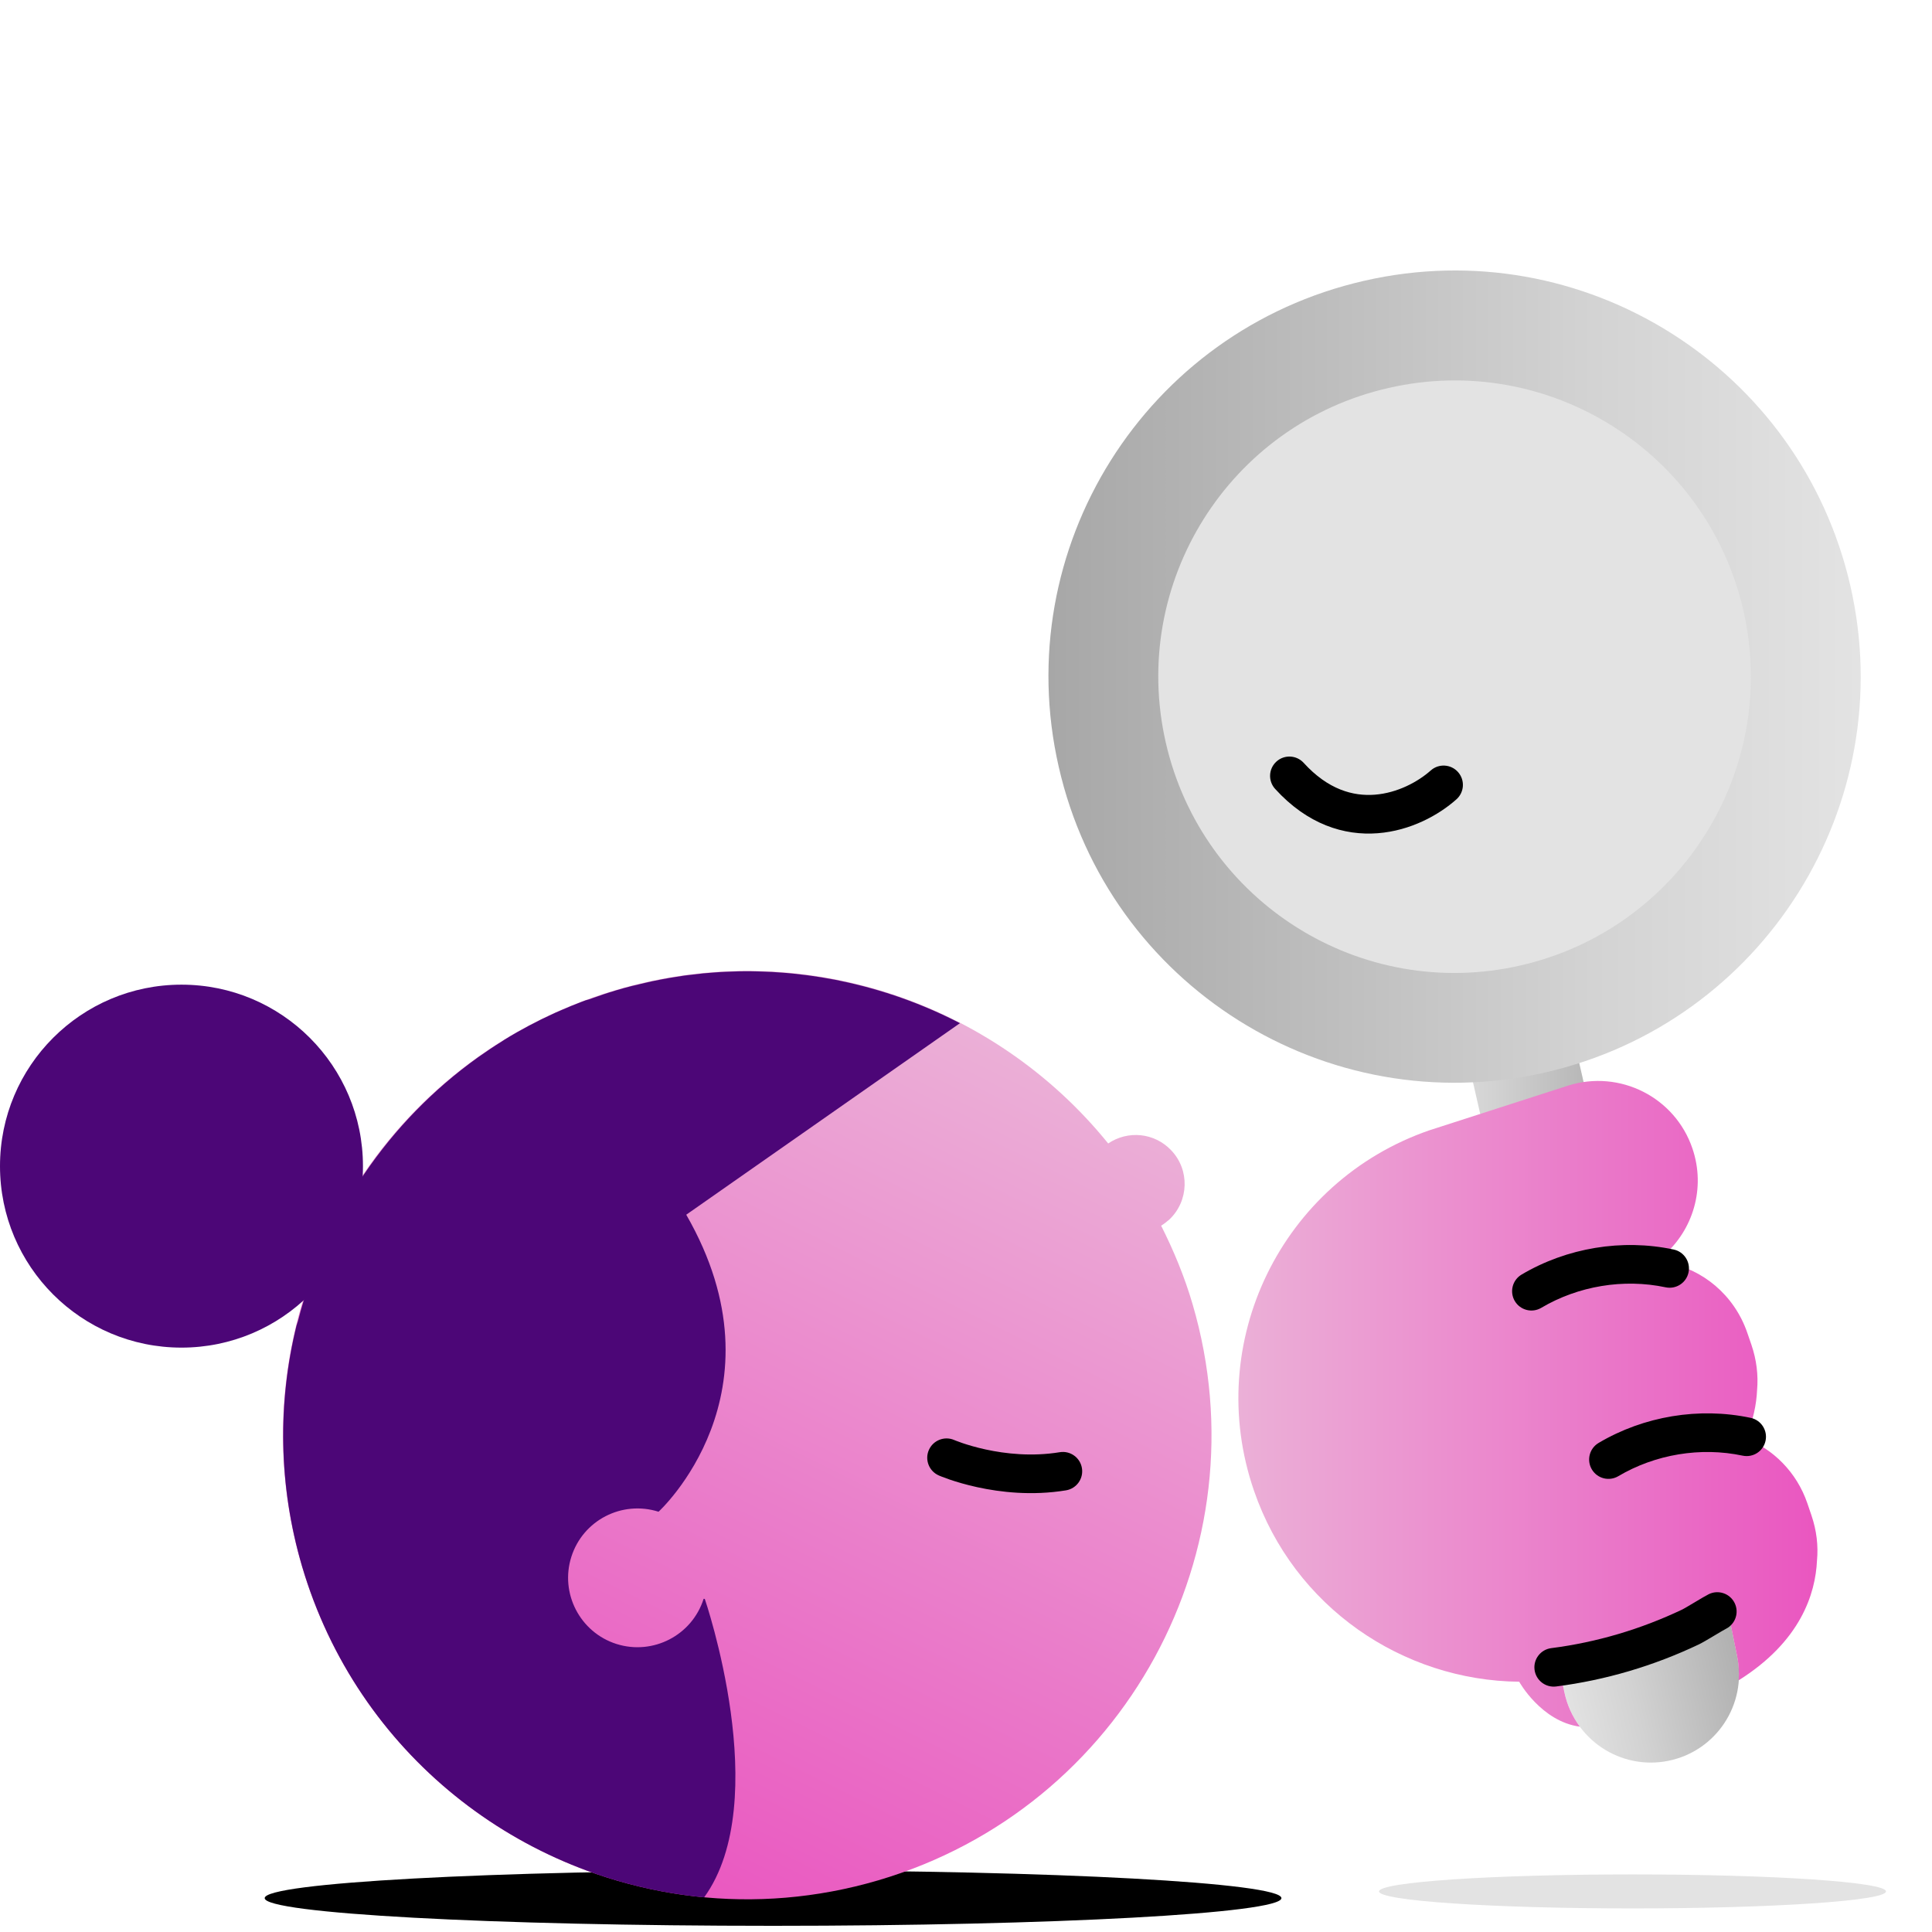 <svg width="150" height="150" viewBox="0 0 150 150" fill="none" xmlns="http://www.w3.org/2000/svg">
<path d="M129.04 99.689C124.57 100.519 120.11 101.369 115.67 102.339C115.65 102.349 115.62 102.349 115.6 102.349L121.46 131.349C122.21 135.059 125.82 137.459 129.53 136.709C133.24 135.959 135.63 132.349 134.88 128.629L129.04 99.689Z" fill="url(#paint0_linear_810_2050)"/>
<path d="M127.339 103.249L118.129 62.879C115.889 64.649 112.899 65.509 110.069 65.219L119.209 105.259C121.549 103.579 124.559 102.829 127.339 103.249Z" fill="url(#paint1_linear_810_2050)"/>
<path d="M82.2 59.539C86.07 76.519 102.97 87.139 119.95 83.269C136.92 79.399 147.54 62.489 143.67 45.519C139.79 28.539 122.89 17.919 105.92 21.799C88.94 25.669 78.32 42.559 82.2 59.539Z" fill="url(#paint2_linear_810_2050)"/>
<path d="M90.51 57.649C93.34 70.039 105.66 77.789 118.05 74.959C130.43 72.129 138.18 59.799 135.36 47.419C132.53 35.039 120.2 27.289 107.82 30.119C95.43 32.929 87.68 45.259 90.51 57.649Z" fill="#E3E3E3"/>
<path d="M146.429 146.849C146.429 147.579 137.619 148.169 126.749 148.169C115.879 148.169 107.069 147.579 107.069 146.849C107.069 146.119 115.879 145.529 126.749 145.529C137.619 145.529 146.429 146.119 146.429 146.849Z" fill="#E3E3E3"/>
<path d="M140.64 117.649L140.32 116.709C139.49 114.289 137.66 112.499 135.51 111.669C136.13 110.309 136.37 109.009 136.42 107.919C136.52 106.769 136.38 105.579 135.98 104.409L135.66 103.479C134.65 100.539 132.18 98.529 129.41 98.029L129.12 97.509C131.44 95.519 132.45 92.249 131.4 89.169C130.05 85.189 125.77 83.029 121.77 84.279L110.97 87.759C99.49 91.729 93.39 104.249 97.36 115.739C100.47 124.779 108.9 130.479 117.95 130.569C117.95 130.569 119.65 133.649 122.66 134.059C122.08 133.279 121.66 132.369 121.45 131.349L121.32 130.709L120.15 129.939L121.1 129.619L120.85 128.379C125.31 127.369 130.01 126.199 133.96 124.109L134.88 128.639C135 129.249 135.03 129.859 134.99 130.459C139.8 127.439 140.95 123.739 141.07 121.169C141.18 120.009 141.04 118.819 140.64 117.649Z" fill="url(#paint3_linear_810_2050)"/>
<path fill-rule="evenodd" clip-rule="evenodd" d="M134.672 124.448C135.042 125.189 134.742 126.09 134.001 126.461C133.886 126.518 133.527 126.732 133.058 127.011L133.022 127.033C132.64 127.26 132.149 127.553 131.893 127.674C128.413 129.331 124.66 130.446 120.82 130.937C119.998 131.042 119.247 130.461 119.142 129.639C119.037 128.817 119.618 128.066 120.44 127.961C123.959 127.512 127.406 126.488 130.605 124.965L130.609 124.963C130.609 124.963 130.617 124.959 130.633 124.95C130.651 124.941 130.675 124.928 130.704 124.912C130.764 124.879 130.838 124.837 130.925 124.787C131.099 124.686 131.306 124.563 131.522 124.434C131.558 124.413 131.595 124.391 131.633 124.368C132.003 124.147 132.437 123.888 132.659 123.777C133.4 123.407 134.301 123.707 134.672 124.448Z" fill="black"/>
<path fill-rule="evenodd" clip-rule="evenodd" d="M135.299 113.017C132.039 112.325 128.513 112.911 125.645 114.61C124.932 115.032 124.012 114.797 123.59 114.084C123.167 113.371 123.403 112.451 124.116 112.029C127.628 109.948 131.921 109.233 135.921 110.082C136.732 110.254 137.249 111.05 137.077 111.861C136.906 112.671 136.109 113.189 135.299 113.017Z" fill="black"/>
<path fill-rule="evenodd" clip-rule="evenodd" d="M129.318 99.946C126.058 99.255 122.532 99.84 119.664 101.539C118.952 101.962 118.031 101.726 117.609 101.014C117.187 100.301 117.422 99.381 118.135 98.958C121.647 96.878 125.941 96.163 129.941 97.012C130.751 97.183 131.269 97.98 131.097 98.79C130.925 99.601 130.129 100.118 129.318 99.946Z" fill="black"/>
<path fill-rule="evenodd" clip-rule="evenodd" d="M99.1 59.129C99.713 58.572 100.662 58.617 101.219 59.23C103.112 61.312 105.061 61.83 106.74 61.7C108.497 61.564 110.091 60.701 111.082 59.819C111.701 59.268 112.649 59.323 113.2 59.942C113.751 60.561 113.696 61.509 113.077 62.06C111.698 63.288 109.507 64.495 106.971 64.691C104.357 64.894 101.507 64.007 98.999 61.248C98.442 60.635 98.487 59.687 99.1 59.129Z" fill="black"/>
<path d="M99.49 147.37C99.49 148.55 81.82 149.52 60.02 149.52C38.22 149.52 20.55 148.56 20.55 147.37C20.55 146.18 38.22 145.22 60.02 145.22C81.82 145.22 99.49 146.18 99.49 147.37Z" fill="black"/>
<path d="M23.44 121.59C17.84 102.5 28.75 82.469 47.85 76.859C62.24 72.609 77.16 77.799 86.04 88.779C87.56 87.749 89.63 87.93 90.93 89.309C92.38 90.82 92.31 93.24 90.79 94.68C90.58 94.859 90.37 95.03 90.15 95.16C91.12 97.09 91.96 99.1 92.59 101.25C98.2 120.35 87.28 140.37 68.18 145.99C49.09 151.6 29.06 140.68 23.44 121.59Z" fill="url(#paint4_linear_810_2050)"/>
<path d="M45.16 77.78C44.64 77.98 44.12 78.19 43.62 78.41C43.44 78.49 43.27 78.56 43.09 78.64C41.73 79.26 40.42 79.95 39.17 80.72C39.1 80.76 39.03 80.81 38.96 80.86C38.36 81.23 37.78 81.62 37.2 82.03C37.17 82.05 37.13 82.08 37.1 82.1C30.14 87.08 25.23 94.38 23.14 102.55L23.02 102.92C21.56 108.88 21.6 115.29 23.45 121.6C27.74 136.17 40.42 145.97 54.67 147.31C60.1 139.81 54.72 124.14 54.72 124.14L54.63 124.13C53.73 126.97 50.7 128.53 47.87 127.64C45.03 126.74 43.46 123.7 44.36 120.87C45.26 118.03 48.29 116.47 51.13 117.37C51.13 117.37 61.24 108.14 53.28 94.31L74.53 79.44C71.61 77.93 68.48 76.82 65.23 76.15C65.12 76.13 65.01 76.1 64.9 76.08C63.45 75.8 61.98 75.6 60.5 75.5C60.13 75.47 59.77 75.45 59.4 75.44C59.05 75.43 58.69 75.41 58.34 75.41C57.67 75.4 56.99 75.42 56.32 75.45C56.04 75.46 55.77 75.48 55.49 75.5C54.88 75.54 54.28 75.6 53.67 75.68C53.5 75.7 53.33 75.72 53.16 75.74C52.39 75.85 51.63 75.98 50.86 76.14C50.66 76.18 50.46 76.22 50.26 76.27C49.46 76.45 48.66 76.64 47.87 76.88C47.15 77.09 46.46 77.33 45.76 77.58C45.55 77.63 45.36 77.7 45.16 77.78Z" fill="#4C0677"/>
<path d="M14.09 104.629C21.872 104.629 28.18 98.321 28.18 90.539C28.18 82.757 21.872 76.449 14.09 76.449C6.308 76.449 0 82.757 0 90.539C0 98.321 6.308 104.629 14.09 104.629Z" fill="#4C0677"/>
<path fill-rule="evenodd" clip-rule="evenodd" d="M73.49 113.18C72.89 114.554 72.89 114.554 72.891 114.554L72.894 114.556L72.899 114.558L72.915 114.565L72.964 114.585C73.005 114.602 73.062 114.626 73.134 114.654C73.278 114.71 73.482 114.787 73.74 114.875C74.255 115.05 74.987 115.272 75.878 115.466C77.651 115.853 80.109 116.145 82.763 115.71C83.581 115.576 84.135 114.804 84.001 113.987C83.867 113.169 83.095 112.615 82.278 112.749C80.112 113.104 78.055 112.871 76.518 112.535C75.754 112.369 75.133 112.18 74.707 112.035C74.495 111.963 74.333 111.902 74.228 111.86C74.175 111.84 74.137 111.824 74.114 111.815L74.091 111.805C74.089 111.804 74.088 111.804 74.088 111.804L74.09 111.804C73.331 111.474 72.448 111.82 72.116 112.579C71.784 113.338 72.132 114.223 72.891 114.554L73.49 113.18Z" fill="black"/>
<defs>
<linearGradient id="paint0_linear_810_2050" x1="119" y1="122" x2="135.017" y2="118.269" gradientUnits="userSpaceOnUse">
<stop stop-color="#E3E3E3"/>
<stop offset="0.33" stop-color="#D2D2D2"/>
<stop offset="0.97" stop-color="#A9A9A9"/>
<stop offset="1" stop-color="#A7A7A7"/>
</linearGradient>
<linearGradient id="paint1_linear_810_2050" x1="110.075" y1="84.066" x2="127.343" y2="84.066" gradientUnits="userSpaceOnUse">
<stop stop-color="#E3E3E3"/>
<stop offset="0.329" stop-color="#D3D3D3"/>
<stop offset="0.97" stop-color="#A9A9A9"/>
<stop offset="1" stop-color="#A7A7A7"/>
</linearGradient>
<linearGradient id="paint2_linear_810_2050" x1="144.462" y1="52.533" x2="81.401" y2="52.533" gradientUnits="userSpaceOnUse">
<stop stop-color="#E3E3E3"/>
<stop offset="0.329" stop-color="#D3D3D3"/>
<stop offset="0.97" stop-color="#A9A9A9"/>
<stop offset="1" stop-color="#A7A7A7"/>
</linearGradient>
<linearGradient id="paint3_linear_810_2050" x1="96.149" y1="108.987" x2="141.109" y2="108.987" gradientUnits="userSpaceOnUse">
<stop stop-color="#EBB0D7"/>
<stop offset="1" stop-color="#EA56C0"/>
</linearGradient>
<linearGradient id="paint4_linear_810_2050" x1="74.049" y1="78.583" x2="42.053" y2="143.151" gradientUnits="userSpaceOnUse">
<stop stop-color="#EBB0D7"/>
<stop offset="1" stop-color="#EA56C0"/>
</linearGradient>
</defs>
</svg>
